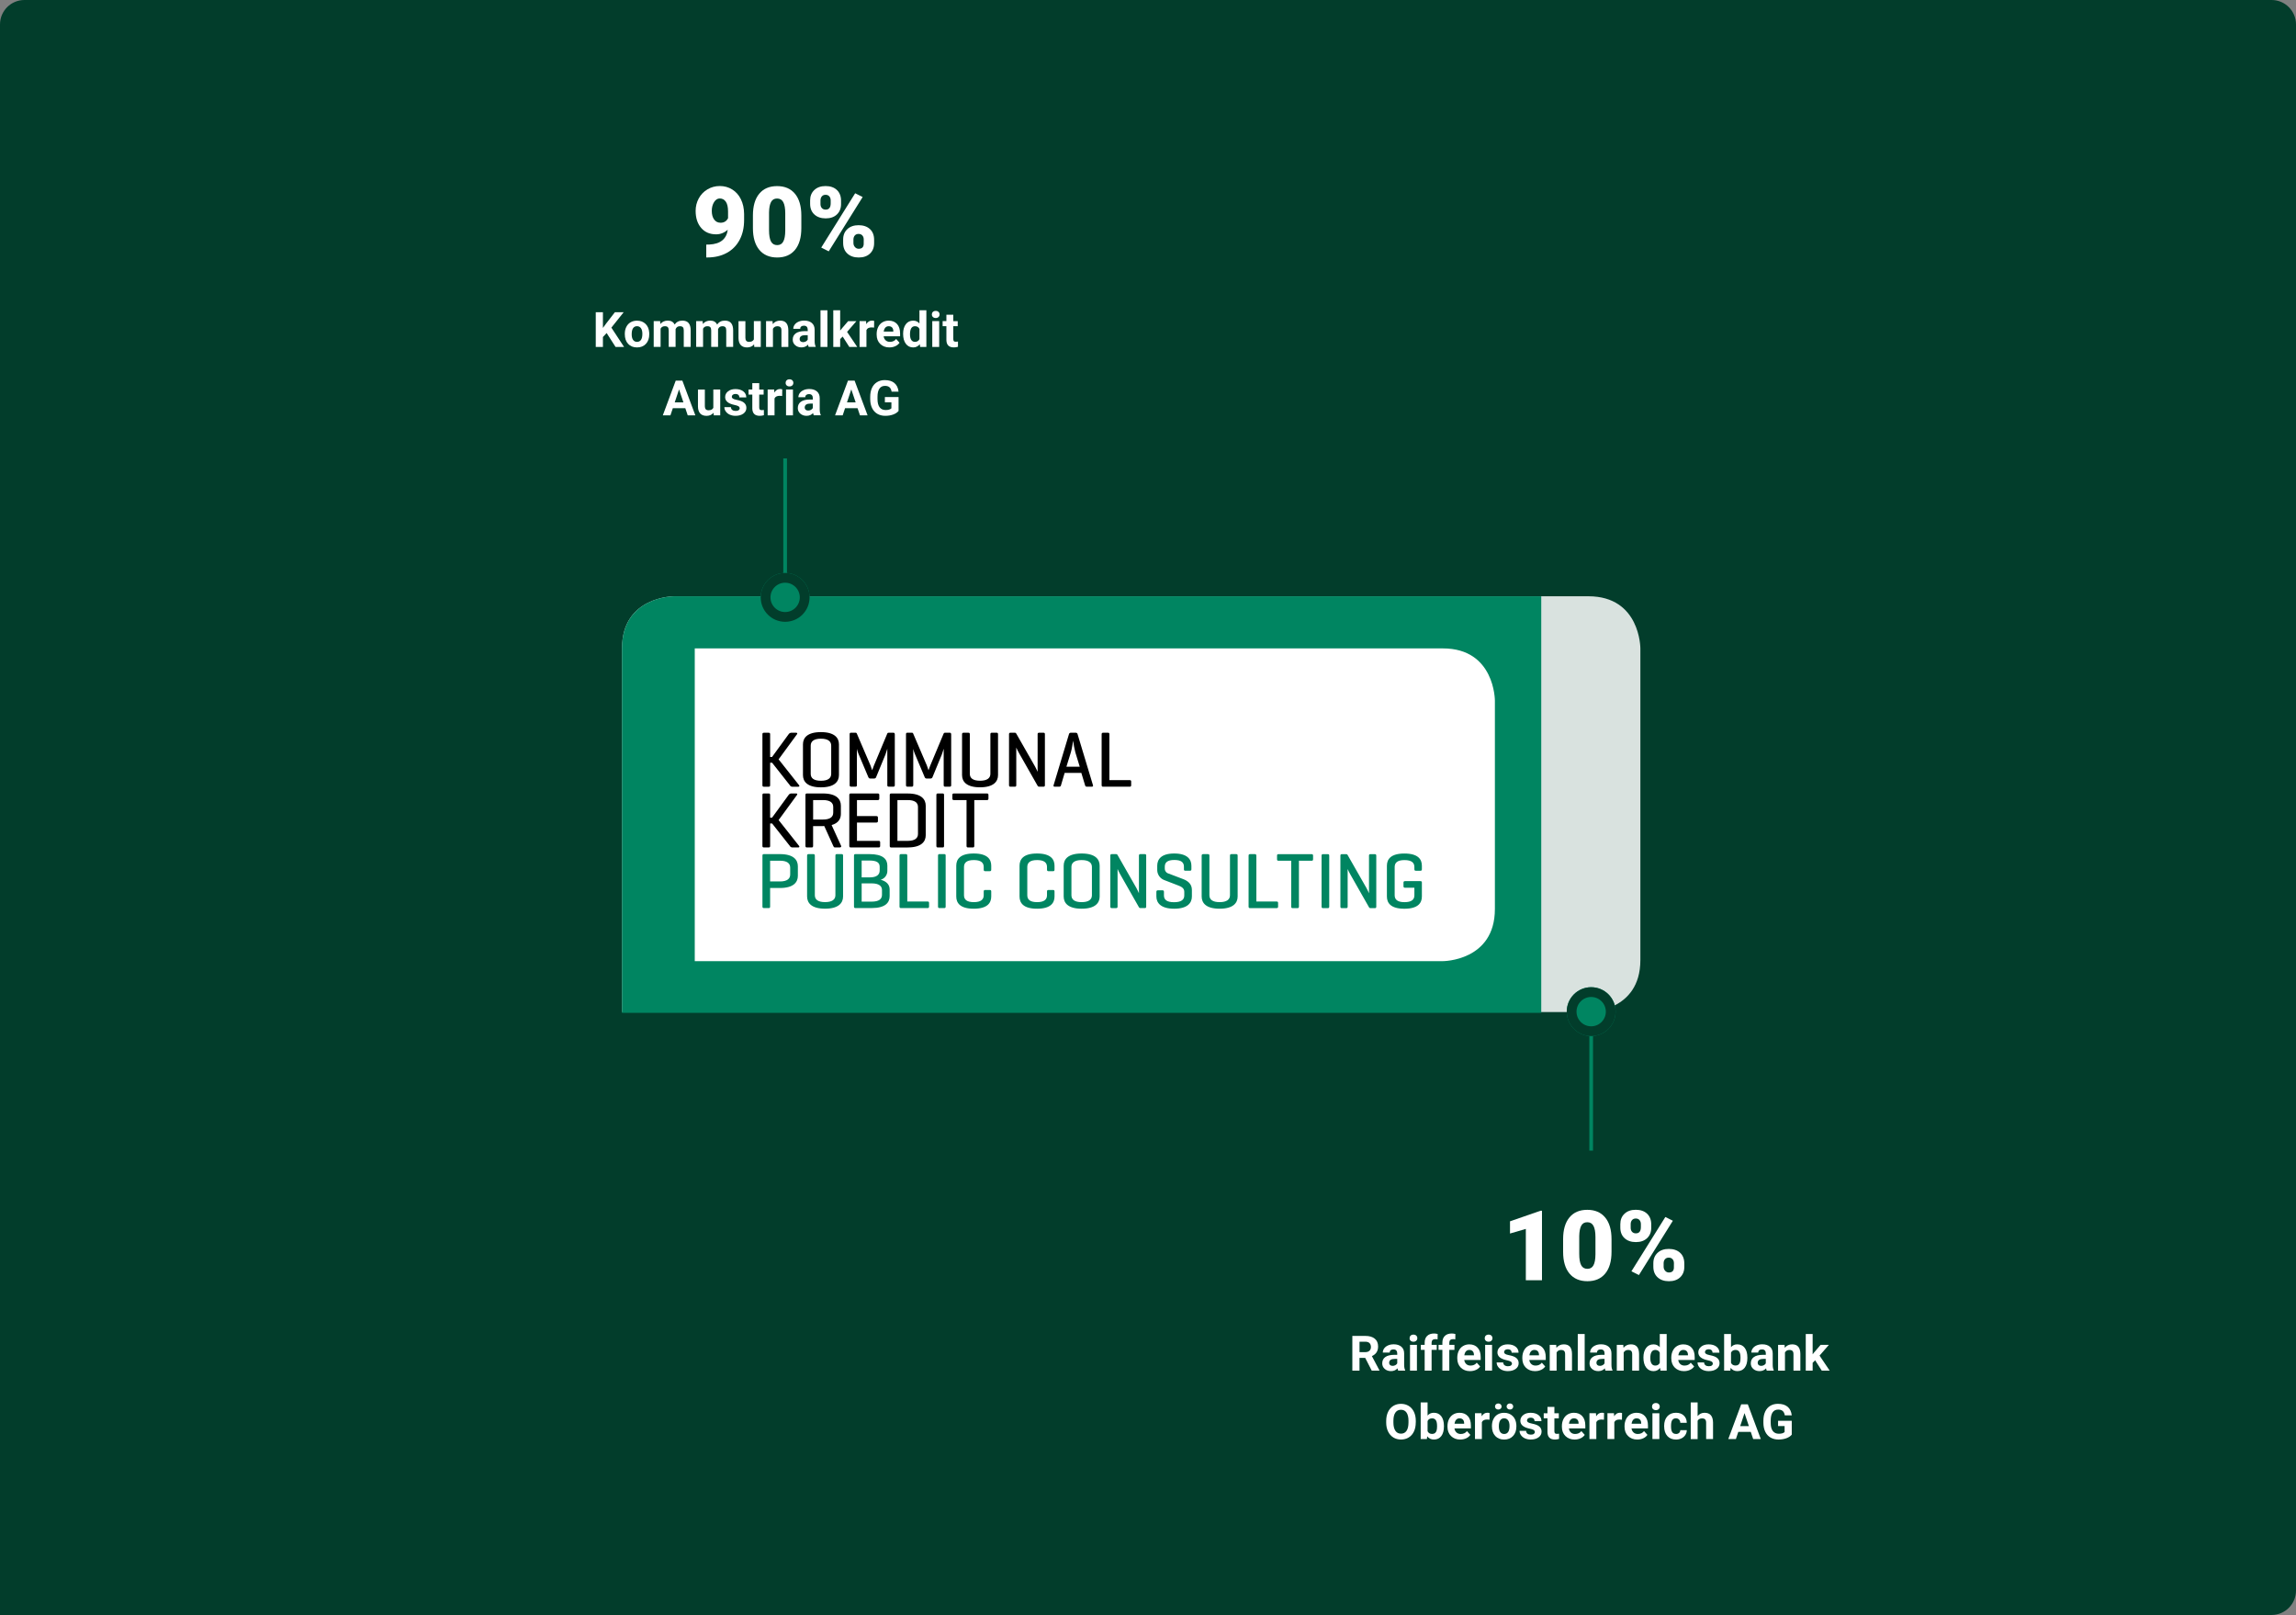 <?xml version="1.0" encoding="UTF-8"?>
<svg xmlns="http://www.w3.org/2000/svg" xmlns:xlink="http://www.w3.org/1999/xlink" id="Layout" viewBox="0 0 940 661">
  <rect x="0" y="0" width="940" height="661" fill="#808080" stroke="none"/>
  <defs>
    <style>.cls-1,.cls-2,.cls-3{fill:none;}.cls-4{clip-path:url(#clippath);}.cls-5{fill:#023d2b;}.cls-6{fill:#008561;}.cls-7,.cls-8{fill:#fff;}.cls-2{stroke:#023d2b;stroke-width:4px;}.cls-8{opacity:.85;}.cls-8,.cls-9{isolation:isolate;}.cls-3{stroke:#008561;stroke-width:1.5px;}</style>
    <clipPath id="clippath">
      <rect class="cls-1" x="253" y="244.05" width="378" height="170.5"></rect>
    </clipPath>
  </defs>
  <path id="Rechteck_3133" class="cls-5" d="m10,0h920c5.52,0,10,4.48,10,10v641c0,5.52-4.48,10-10,10H0V10C0,4.48,4.48,0,10,0Z"></path>
  <g id="logo_publicconsulting">
    <path id="Pfad_4" class="cls-8" d="m275.93,244.05s-21.27,0-21.27,21.27v148.9h395.65s21.27,0,21.27-21.27v-127.63s0-21.27-21.27-21.27h-374.38Z"></path>
    <path id="Pfad_5" class="cls-7" d="m284.44,265.33v127.63h306.31s21.27,0,21.27-21.27v-85.09s0-21.27-21.27-21.27h-306.31Z"></path>
    <path id="Pfad_6" class="cls-7" d="m575.21,360.31c-.42,0-.61.16-.61.58v1.49c0,.45.2.62.61.62h3.85v3.11c0,1.75-1.17,2.79-4.05,2.79s-4.02-1.07-4.02-2.82v-11.53c0-1.75,1.1-2.82,4.02-2.82s4.05,1.07,4.05,2.82v.91c0,.42.16.62.61.62h1.88c.42,0,.58-.19.58-.62v-1.43c0-2.65-1.59-4.99-7.16-4.99s-7.16,2.33-7.16,4.99v12.57c0,2.65,1.59,4.99,7.16,4.99s7.16-2.33,7.16-4.99v-5.7c0-.42-.19-.58-.61-.58h-6.32,0Zm-11.76-10.4c0-.42-.13-.62-.58-.62h-1.78c-.29-.05-.57.15-.61.44,0,.06,0,.11,0,.17v15.35s-.55-1.29-1-2.07l-7.8-13.63c-.11-.18-.31-.28-.52-.26h-1.81c-.42,0-.58.2-.58.62v20.79c0,.42.16.62.58.62h1.81c.42,0,.58-.2.58-.62v-15.35c.34.8.73,1.58,1.17,2.33l7.61,13.34c.12.21.35.32.58.29h1.78c.45,0,.58-.2.58-.62v-20.79h-.01Zm-19.25.03c0-.45-.13-.65-.58-.65h-1.98c-.42,0-.58.2-.58.65v20.73c0,.45.16.65.58.65h1.98c.45,0,.58-.2.58-.65v-20.73Zm-20.76-.65c-.45,0-.61.16-.61.62v1.46c0,.45.16.62.61.62h5.18v18.69c0,.45.16.65.58.65h2.01c.42,0,.58-.2.58-.65v-18.68h5.18c.42,0,.61-.16.61-.62v-1.46c0-.45-.19-.62-.61-.62h-13.54Zm-9.09.64c0-.45-.16-.65-.58-.65h-1.98c-.45,0-.61.2-.61.65v20.73c0,.42.16.65.52.65h10.95c.42,0,.61-.16.61-.62v-1.49c0-.45-.19-.58-.61-.58h-8.29v-18.68h0Zm-19.21,0c0-.45-.16-.65-.58-.65h-1.98c-.42,0-.61.2-.61.65v16.65c0,2.65,1.81,4.99,7.35,4.99s7.38-2.33,7.38-4.99v-16.64c0-.45-.13-.65-.58-.65h-1.98c-.42,0-.58.2-.58.65v16.13c0,1.75-1.33,2.82-4.24,2.82s-4.18-1.07-4.18-2.82v-16.13Zm-10.44,5.51c0,.42.13.62.58.62h1.91c.42,0,.58-.19.58-.62v-1.43c0-2.65-1.75-4.99-7.03-4.99s-6.96,2.33-6.96,4.99v1.85c.05,1.8,1.19,3.39,2.88,4.01l5.47,2.1c1.26.49,2.72,1.04,2.72,2.65v1.52c0,1.75-1.26,2.75-4.18,2.75s-4.14-1-4.14-2.75v-1.46c0-.45-.16-.65-.58-.65h-1.91c-.42,0-.61.2-.61.65v1.88c0,2.65,1.88,4.99,7.29,4.99s7.25-2.33,7.25-4.99v-2.69c0-2.4-1.62-3.66-3.56-4.4l-5.89-2.23c-1-.23-1.7-1.14-1.65-2.17v-.65c0-1.75,1.07-2.75,3.92-2.75s3.92,1,3.92,2.75v1.01Zm-15.43-5.54c0-.42-.13-.62-.58-.62h-1.78c-.29-.05-.57.15-.62.44,0,.06,0,.11,0,.17v15.35s-.55-1.29-1-2.07l-7.81-13.63c-.11-.18-.31-.28-.52-.26h-1.81c-.42,0-.58.2-.58.62v20.79c0,.42.16.62.58.62h1.81c.42,0,.58-.2.58-.62v-15.35c.34.8.73,1.58,1.17,2.33l7.61,13.34c.12.21.35.32.58.29h1.78c.45,0,.58-.2.58-.62v-20.79h0Zm-22.23,16.15c0,1.75-1.3,2.82-4.21,2.82s-4.18-1.07-4.18-2.82v-11.52c0-1.75,1.29-2.82,4.18-2.82s4.21,1.07,4.21,2.82v11.52Zm-11.56.52c0,2.65,1.81,4.99,7.35,4.99s7.38-2.33,7.38-4.99v-12.56c0-2.65-1.81-4.99-7.38-4.99s-7.35,2.33-7.35,4.99v12.56Zm-3.75-2.04c0-.42-.16-.62-.58-.62h-1.88c-.45,0-.62.19-.62.62v1.52c0,1.75-1.13,2.82-4.05,2.82s-4.02-1.07-4.02-2.82v-11.52c0-1.75,1.1-2.82,4.02-2.82s4.05,1.07,4.05,2.82v1.07c0,.45.16.65.62.65h1.88c.42,0,.58-.2.58-.65v-1.59c0-2.65-1.59-4.99-7.16-4.99s-7.16,2.33-7.16,4.99v12.57c0,2.65,1.59,4.99,7.16,4.99s7.16-2.33,7.16-4.99v-2.04Zm-25.91,0c0-.42-.16-.62-.58-.62h-1.88c-.45,0-.62.19-.62.62v1.52c0,1.75-1.13,2.82-4.05,2.82s-4.02-1.07-4.02-2.82v-11.52c0-1.75,1.1-2.82,4.02-2.82s4.05,1.07,4.05,2.82v1.07c0,.45.16.65.62.65h1.88c.42,0,.58-.2.58-.65v-1.59c0-2.65-1.59-4.99-7.16-4.99s-7.16,2.33-7.16,4.99v12.57c0,2.65,1.59,4.99,7.16,4.99s7.16-2.33,7.16-4.99v-2.04Zm-18.65-14.6c0-.45-.13-.65-.58-.65h-1.98c-.42,0-.58.2-.58.65v20.73c0,.45.16.65.58.65h1.97c.45,0,.58-.2.58-.65v-20.73Zm-15.72,0c0-.45-.16-.65-.58-.65h-1.98c-.45,0-.62.2-.62.65v20.73c0,.42.16.65.52.65h10.95c.42,0,.62-.16.62-.62v-1.49c0-.45-.19-.58-.62-.58h-8.29v-18.69Zm-15.51,1.98c2.91,0,4.21.78,4.21,2.56v1.49c0,1.78-1.3,2.82-3.98,2.82h-3.4v-6.87h3.17Zm.94,9.33c2.91,0,4.21,1.07,4.21,2.69v1.98c0,1.78-1.3,2.79-4.21,2.79h-4.11v-7.45h4.11Zm0,10.07c5.57,0,7.35-2.2,7.35-4.86v-2.75c0-1.88-1.2-3.27-3.66-3.95,1.66-.46,2.78-2,2.72-3.72v-2.04c0-2.62-1.78-4.7-7.35-4.7h-5.73c-.42,0-.58.2-.58.65v20.73c0,.45.16.65.58.65h6.67Zm-23.29-21.37c0-.45-.16-.65-.58-.65h-1.97c-.42,0-.61.2-.61.65v16.65c0,2.65,1.81,4.99,7.35,4.99s7.38-2.33,7.38-4.99v-16.65c0-.45-.13-.65-.58-.65h-1.98c-.42,0-.58.2-.58.65v16.13c0,1.75-1.33,2.82-4.24,2.82s-4.18-1.07-4.18-2.82v-16.13Zm-14.29,2.04c2.92,0,4.21,1.07,4.21,2.82v2.82c0,1.75-1.3,2.82-4.21,2.82h-4.01v-8.45h4.02,0Zm0,11.14c5.57,0,7.35-2.33,7.35-4.99v-3.85c0-2.65-1.78-4.99-7.35-4.99h-6.57c-.42,0-.58.2-.58.65v20.73c0,.45.16.65.58.65h1.98c.45,0,.58-.2.58-.65v-7.55h4.01Z"></path>
    <path id="Pfad_7" class="cls-7" d="m390.53,324.52c-.45,0-.62.16-.62.62v1.46c0,.45.16.62.62.62h5.18v18.69c0,.45.16.65.58.65h2.01c.42,0,.58-.19.58-.65v-18.69h5.18c.42,0,.62-.16.62-.62v-1.46c0-.45-.2-.62-.62-.62h-13.54Zm-4.03.65c0-.45-.13-.65-.58-.65h-1.98c-.42,0-.58.19-.58.65v20.73c0,.45.16.65.58.65h1.98c.45,0,.58-.19.58-.65v-20.73Zm-14.88,2.04c2.91,0,4.21,1.07,4.21,2.82v11.01c0,1.75-1.3,2.82-4.21,2.82h-4.21v-16.65h4.21Zm0,19.33c5.54,0,7.38-2.33,7.38-4.99v-12.05c0-2.65-1.85-4.99-7.38-4.99h-6.77c-.42,0-.58.19-.58.65v20.73c0,.42.13.65.52.65h6.83Zm-11.9,0c.42,0,.62-.16.62-.62v-1.49c0-.45-.19-.58-.62-.58h-8.87v-7.48h7.93c.45,0,.65-.19.65-.62v-1.39c0-.45-.19-.62-.65-.62h-7.93v-6.54h8.52c.42,0,.62-.16.62-.62v-1.46c0-.45-.19-.62-.62-.62h-11.08c-.42,0-.58.19-.58.65v20.73c0,.45.16.65.58.65h11.44Zm-22.8-19.34c2.92,0,4.21,1.07,4.21,2.82v2.3c0,1.78-1.3,2.82-4.21,2.82h-4.02v-7.93h4.02Zm0,10.62h.55l3.66,8.06c.19.39.26.65.71.65h1.94c.45,0,.75-.26.58-.65l-3.89-8.49c2.79-.78,3.79-2.56,3.79-4.53v-3.37c0-2.65-1.78-4.99-7.35-4.99h-6.57c-.42,0-.58.19-.58.65v20.73c0,.45.16.65.58.65h1.97c.45,0,.58-.19.58-.65v-8.06h4.01Zm-18.14-2.46l7.51-10.23c.23-.32.13-.62-.29-.62h-2.14c-.41.04-.78.27-1,.62l-6.78,9.26h-.78v-9.26c0-.42-.16-.62-.61-.62h-1.97c-.42,0-.58.19-.58.62v20.79c0,.42.16.62.58.62h1.97c.45,0,.61-.19.61-.62v-9.16h.81l7.25,9.16c.18.36.54.59.94.62h2.56c.42,0,.52-.32.29-.62l-8.38-10.56Z"></path>
    <path id="Pfad_8" class="cls-7" d="m454.2,300.39c0-.45-.16-.65-.58-.65h-1.98c-.45,0-.62.19-.62.65v20.73c0,.42.16.65.52.65h10.95c.42,0,.62-.16.62-.61v-1.49c0-.45-.19-.58-.62-.58h-8.3v-18.69h0Zm-12.16,13.21h-5.44l1.85-5.96c.42-1.39.84-4.37.91-4.66.19,1.59.48,3.17.88,4.73l1.81,5.89Zm-3.63-13.86c-.38-.03-.72.24-.78.61l-6.28,20.79c-.13.39.03.61.45.61h1.88c.36.02.68-.25.71-.61l1.49-5.02h6.83l1.52,5.02c.03.36.35.63.71.61h2.04c.45,0,.62-.23.49-.61l-6.29-20.79c-.06-.37-.4-.64-.78-.61h-2.01Zm-10.62.61c0-.42-.13-.61-.58-.61h-1.78c-.29-.05-.57.15-.62.44,0,.06,0,.11,0,.17v15.35s-.55-1.3-1-2.07l-7.8-13.63c-.11-.18-.31-.28-.52-.26h-1.81c-.42,0-.58.19-.58.61v20.79c0,.42.16.61.58.61h1.81c.42,0,.58-.19.58-.61v-15.35c.34.8.73,1.58,1.17,2.33l7.61,13.34c.12.21.35.32.58.29h1.78c.45,0,.58-.19.58-.61v-20.79Zm-30.74.03c0-.45-.16-.65-.58-.65h-1.98c-.42,0-.62.19-.62.65v16.65c0,2.65,1.81,4.99,7.35,4.99s7.38-2.33,7.38-4.99v-16.65c0-.45-.13-.65-.58-.65h-1.97c-.42,0-.58.19-.58.65v16.13c0,1.75-1.33,2.82-4.24,2.82s-4.18-1.07-4.18-2.82v-16.13Zm-7.65-.03c0-.42-.16-.61-.58-.61h-1.91c-.29,0-.45.07-.55.29l-5.51,13.12c-.23.55-.68,1.78-.71,1.91-.03-.13-.45-1.39-.68-1.94l-5.6-13.02c-.08-.23-.31-.38-.55-.36h-1.81c-.42,0-.58.19-.58.61v20.79c0,.42.16.61.58.61h1.81c.42,0,.58-.19.58-.61v-14.8c.16.66.36,1.31.62,1.94l4.02,9.49c.16.39.36.65.78.65h1.69c.39,0,.72-.27.81-.65l3.76-9.1c.29-.74.71-2.23.78-2.4v14.86c0,.42.16.61.58.61h1.91c.42,0,.58-.19.58-.61v-20.78Zm-23.08,0c0-.42-.16-.61-.58-.61h-1.91c-.29,0-.45.07-.55.29l-5.5,13.11c-.23.55-.68,1.78-.71,1.91-.03-.13-.45-1.39-.68-1.94l-5.6-13.02c-.08-.23-.31-.38-.55-.36h-1.81c-.42,0-.58.19-.58.61v20.79c0,.42.16.61.58.61h1.81c.42,0,.58-.19.58-.61v-14.8c.16.66.36,1.31.62,1.94l4.02,9.49c.16.39.36.65.78.65h1.68c.39,0,.72-.27.81-.65l3.76-9.1c.29-.74.71-2.23.78-2.4v14.86c0,.42.16.61.58.61h1.91c.42,0,.58-.19.58-.61v-20.78h0Zm-26.02,16.16c0,1.75-1.3,2.82-4.21,2.82s-4.18-1.07-4.18-2.82v-11.53c0-1.75,1.3-2.82,4.18-2.82s4.21,1.07,4.21,2.82v11.53Zm-11.56.52c0,2.65,1.81,4.99,7.35,4.99s7.38-2.33,7.38-4.99v-12.57c0-2.66-1.81-4.99-7.38-4.99s-7.35,2.33-7.35,4.99v12.57Zm-9.97-6.44l7.52-10.23c.23-.32.13-.61-.29-.61h-2.14c-.41.04-.78.27-1,.61l-6.78,9.26h-.78v-9.26c0-.42-.16-.61-.61-.61h-1.97c-.42,0-.58.19-.58.61v20.79c0,.42.16.61.58.61h1.97c.45,0,.61-.19.61-.61v-9.17h.81l7.25,9.17c.18.36.54.59.94.61h2.56c.42,0,.52-.32.29-.61l-8.39-10.56Z"></path>
  </g>
  <g id="Kommunalkredit_Public_Consulting" class="cls-9">
    <g class="cls-9">
      <path class="cls-7" d="m248.36,136.3l-1.52,1.64v4.06h-2.93v-14.22h2.93v6.45l1.29-1.77,3.62-4.68h3.6l-5.05,6.32,5.2,7.9h-3.49l-3.65-5.7Z"></path>
      <path class="cls-7" d="m255.8,136.62c0-1.05.2-1.98.61-2.8s.98-1.46,1.74-1.9,1.64-.67,2.64-.67c1.43,0,2.59.44,3.49,1.31s1.41,2.06,1.51,3.55l.02.72c0,1.62-.45,2.92-1.36,3.9s-2.12,1.47-3.64,1.47-2.74-.49-3.65-1.46-1.36-2.3-1.36-3.98v-.13Zm2.82.2c0,1,.19,1.77.57,2.3s.92.8,1.62.8,1.22-.26,1.6-.79c.38-.53.58-1.36.58-2.52,0-.98-.19-1.75-.58-2.29s-.92-.81-1.62-.81-1.22.27-1.6.81-.57,1.37-.57,2.5Z"></path>
      <path class="cls-7" d="m270.27,131.43l.09,1.18c.75-.92,1.76-1.38,3.04-1.38,1.36,0,2.29.54,2.8,1.61.74-1.07,1.8-1.61,3.17-1.61,1.15,0,2,.33,2.56,1s.84,1.67.84,3.01v6.75h-2.83v-6.74c0-.6-.12-1.04-.35-1.31s-.65-.42-1.24-.42c-.85,0-1.43.4-1.76,1.21v7.26s-2.81,0-2.81,0v-6.73c0-.61-.12-1.05-.36-1.33s-.65-.41-1.23-.41c-.8,0-1.38.33-1.74,1v7.47h-2.82v-10.57h2.65Z"></path>
      <path class="cls-7" d="m287.66,131.43l.09,1.18c.75-.92,1.76-1.38,3.04-1.38,1.36,0,2.29.54,2.8,1.61.74-1.07,1.8-1.61,3.17-1.61,1.15,0,2,.33,2.56,1s.84,1.67.84,3.01v6.75h-2.83v-6.74c0-.6-.12-1.04-.35-1.31s-.65-.42-1.24-.42c-.85,0-1.43.4-1.76,1.21v7.26s-2.81,0-2.81,0v-6.73c0-.61-.12-1.05-.36-1.33s-.65-.41-1.23-.41c-.8,0-1.38.33-1.74,1v7.47h-2.82v-10.57h2.65Z"></path>
      <path class="cls-7" d="m308.74,140.93c-.7.85-1.66,1.27-2.89,1.27-1.13,0-2-.33-2.59-.98s-.9-1.6-.91-2.86v-6.92h2.82v6.83c0,1.1.5,1.65,1.5,1.65s1.61-.33,1.97-1v-7.49h2.83v10.57h-2.66l-.08-1.07Z"></path>
      <path class="cls-7" d="m316.28,131.43l.09,1.22c.75-.94,1.77-1.42,3.04-1.42,1.12,0,1.95.33,2.5.99s.83,1.64.84,2.95v6.83h-2.82v-6.76c0-.6-.13-1.03-.39-1.3-.26-.27-.69-.41-1.3-.41-.79,0-1.39.34-1.79,1.02v7.45h-2.82v-10.57h2.66Z"></path>
      <path class="cls-7" d="m331.09,142c-.13-.25-.22-.57-.28-.95-.68.76-1.57,1.14-2.67,1.14-1.04,0-1.89-.3-2.57-.9-.68-.6-1.02-1.35-1.02-2.27,0-1.12.41-1.98,1.24-2.58s2.03-.9,3.6-.91h1.3v-.61c0-.49-.13-.88-.38-1.17-.25-.29-.65-.44-1.19-.44-.48,0-.85.11-1.12.34-.27.23-.4.54-.4.94h-2.82c0-.61.19-1.18.57-1.7.38-.52.91-.93,1.6-1.23.69-.3,1.46-.44,2.32-.44,1.3,0,2.33.33,3.1.98.77.65,1.15,1.57,1.15,2.76v4.58c0,1,.15,1.76.42,2.28v.17h-2.85Zm-2.33-1.96c.42,0,.8-.09,1.15-.28s.61-.43.78-.75v-1.82h-1.05c-1.41,0-2.17.49-2.26,1.46v.17c0,.35.11.64.36.87.25.23.59.34,1.02.34Z"></path>
      <path class="cls-7" d="m338.75,142h-2.83v-15h2.83v15Z"></path>
      <path class="cls-7" d="m344.99,137.76l-1.02,1.02v3.22h-2.82v-15h2.82v8.31l.55-.7,2.71-3.17h3.39l-3.82,4.4,4.15,6.16h-3.24l-2.71-4.24Z"></path>
      <path class="cls-7" d="m357.85,134.08c-.38-.05-.72-.08-1.02-.08-1.07,0-1.77.36-2.1,1.08v6.91h-2.82v-10.57h2.67l.08,1.26c.57-.97,1.35-1.46,2.35-1.46.31,0,.61.04.88.13l-.04,2.71Z"></path>
      <path class="cls-7" d="m364.15,142.2c-1.55,0-2.81-.48-3.78-1.43s-1.46-2.22-1.46-3.8v-.27c0-1.06.21-2.01.62-2.85s.99-1.48,1.74-1.93,1.61-.68,2.57-.68c1.45,0,2.58.46,3.41,1.37s1.25,2.2,1.25,3.88v1.15h-6.73c.09.69.37,1.24.83,1.66s1.04.62,1.74.62c1.09,0,1.94-.39,2.55-1.18l1.39,1.55c-.42.6-1,1.07-1.72,1.4s-1.52.5-2.4.5Zm-.32-8.68c-.56,0-1.01.19-1.36.57-.35.38-.57.92-.67,1.63h3.93v-.23c-.01-.63-.18-1.11-.51-1.46-.33-.34-.79-.51-1.39-.51Z"></path>
      <path class="cls-7" d="m369.74,136.64c0-1.65.37-2.96,1.11-3.94s1.75-1.46,3.03-1.46c1.03,0,1.88.38,2.55,1.15v-5.39h2.83v15h-2.55l-.14-1.12c-.7.88-1.61,1.32-2.71,1.32-1.24,0-2.24-.49-2.99-1.47s-1.13-2.34-1.13-4.09Zm2.82.21c0,.99.17,1.75.52,2.28s.85.79,1.5.79c.87,0,1.49-.37,1.85-1.11v-4.18c-.35-.74-.96-1.11-1.83-1.11-1.36,0-2.04,1.11-2.04,3.32Z"></path>
      <path class="cls-7" d="m381.51,128.7c0-.42.14-.77.42-1.04s.67-.41,1.16-.41.87.14,1.15.41.43.62.43,1.04-.15.78-.43,1.05-.67.41-1.15.41-.86-.14-1.15-.41-.43-.62-.43-1.05Zm3,13.3h-2.83v-10.57h2.83v10.57Z"></path>
      <path class="cls-7" d="m390.29,128.84v2.6h1.81v2.07h-1.81v5.27c0,.39.08.67.22.84s.44.25.86.25c.31,0,.59-.02.83-.07v2.14c-.55.17-1.12.25-1.71.25-1.98,0-2.99-1-3.03-3v-5.69h-1.54v-2.07h1.54v-2.6h2.82Z"></path>
    </g>
    <g class="cls-9">
      <path class="cls-7" d="m280.6,167.07h-5.14l-.98,2.93h-3.12l5.29-14.22h2.71l5.32,14.22h-3.12l-.99-2.93Zm-4.35-2.37h3.55l-1.79-5.32-1.77,5.32Z"></path>
      <path class="cls-7" d="m292.14,168.93c-.7.85-1.66,1.27-2.89,1.27-1.13,0-2-.33-2.59-.98s-.9-1.6-.91-2.86v-6.92h2.82v6.83c0,1.1.5,1.65,1.5,1.65s1.62-.33,1.97-1v-7.49h2.83v10.57h-2.66l-.08-1.07Z"></path>
      <path class="cls-7" d="m302.81,167.08c0-.34-.17-.62-.51-.82s-.89-.38-1.65-.53c-2.51-.53-3.77-1.59-3.77-3.2,0-.94.39-1.72,1.17-2.35.78-.63,1.8-.94,3.05-.94,1.34,0,2.41.32,3.22.95.8.63,1.21,1.45,1.21,2.46h-2.82c0-.4-.13-.74-.39-1-.26-.26-.67-.4-1.22-.4-.47,0-.84.11-1.1.32-.26.21-.39.49-.39.82,0,.31.15.56.44.76.3.19.8.36,1.5.5s1.3.3,1.78.47c1.49.55,2.24,1.49,2.24,2.84,0,.96-.41,1.74-1.24,2.34-.83.6-1.89.89-3.2.89-.88,0-1.67-.16-2.36-.47-.69-.32-1.23-.75-1.62-1.3s-.59-1.14-.59-1.78h2.68c.03.5.21.89.56,1.15.35.27.81.4,1.39.4.54,0,.95-.1,1.23-.31.28-.21.42-.47.42-.81Z"></path>
      <path class="cls-7" d="m310.83,156.84v2.6h1.81v2.07h-1.81v5.27c0,.39.08.67.22.84.15.17.44.25.86.25.31,0,.59-.02.83-.07v2.14c-.55.17-1.12.25-1.71.25-1.98,0-2.99-1-3.03-3v-5.69h-1.54v-2.07h1.54v-2.6h2.82Z"></path>
      <path class="cls-7" d="m320.22,162.08c-.38-.05-.72-.08-1.02-.08-1.07,0-1.77.36-2.1,1.08v6.91h-2.82v-10.57h2.67l.08,1.26c.57-.97,1.35-1.46,2.35-1.46.31,0,.61.04.88.13l-.04,2.71Z"></path>
      <path class="cls-7" d="m321.64,156.7c0-.42.14-.77.42-1.04s.67-.41,1.16-.41.87.14,1.15.41c.29.27.43.62.43,1.04s-.15.78-.43,1.05c-.29.27-.67.41-1.15.41s-.86-.14-1.15-.41c-.29-.27-.43-.62-.43-1.05Zm3,13.3h-2.83v-10.57h2.83v10.57Z"></path>
      <path class="cls-7" d="m333.17,170c-.13-.25-.22-.57-.28-.95-.68.76-1.57,1.14-2.67,1.14-1.04,0-1.89-.3-2.57-.9-.68-.6-1.02-1.35-1.02-2.27,0-1.12.42-1.98,1.25-2.58s2.03-.9,3.6-.91h1.3v-.61c0-.49-.13-.88-.38-1.17-.25-.29-.65-.44-1.19-.44-.48,0-.85.11-1.12.34-.27.23-.41.54-.41.94h-2.82c0-.61.19-1.18.57-1.7.38-.52.91-.93,1.6-1.23.69-.3,1.46-.44,2.32-.44,1.3,0,2.33.33,3.1.98.76.65,1.15,1.57,1.15,2.76v4.58c0,1,.15,1.76.42,2.28v.17h-2.85Zm-2.33-1.96c.42,0,.8-.09,1.15-.28s.61-.43.78-.75v-1.82h-1.05c-1.41,0-2.17.49-2.26,1.46v.17c0,.35.11.64.36.87.25.23.59.34,1.02.34Z"></path>
      <path class="cls-7" d="m351.12,167.07h-5.14l-.98,2.93h-3.12l5.29-14.22h2.71l5.32,14.22h-3.12l-.99-2.93Zm-4.35-2.37h3.55l-1.79-5.32-1.77,5.32Z"></path>
      <path class="cls-7" d="m367.88,168.2c-.53.63-1.27,1.12-2.24,1.47-.96.35-2.03.52-3.2.52-1.23,0-2.31-.27-3.24-.81s-1.64-1.32-2.15-2.34c-.5-1.02-.76-2.22-.78-3.6v-.97c0-1.42.24-2.65.72-3.69s1.17-1.83,2.07-2.38c.9-.55,1.96-.83,3.17-.83,1.69,0,3,.4,3.96,1.21.95.8,1.51,1.97,1.69,3.51h-2.85c-.13-.81-.42-1.41-.86-1.79-.45-.38-1.06-.57-1.84-.57-1,0-1.75.37-2.28,1.12-.52.75-.79,1.86-.79,3.34v.91c0,1.49.28,2.62.85,3.38s1.4,1.14,2.49,1.14,1.88-.23,2.35-.7v-2.45h-2.67v-2.16h5.6v5.67Z"></path>
    </g>
  </g>
  <g id="Raiffeisenlandesbank_Oberösterreich_AG" class="cls-9">
    <g class="cls-9">
      <path class="cls-7" d="m558.92,555.79h-2.33v5.21h-2.93v-14.22h5.28c1.68,0,2.97.37,3.89,1.12.91.75,1.37,1.81,1.37,3.17,0,.97-.21,1.78-.63,2.43s-1.06,1.16-1.91,1.55l3.08,5.81v.14h-3.14l-2.67-5.21Zm-2.33-2.37h2.36c.74,0,1.3-.19,1.71-.56.4-.37.61-.89.61-1.55s-.19-1.2-.57-1.58-.96-.58-1.75-.58h-2.35v4.27Z"></path>
      <path class="cls-7" d="m572.44,561c-.13-.25-.22-.57-.28-.95-.68.76-1.57,1.14-2.67,1.14-1.04,0-1.89-.3-2.57-.9-.68-.6-1.02-1.35-1.02-2.27,0-1.12.41-1.98,1.24-2.58s2.03-.9,3.6-.91h1.3v-.61c0-.49-.13-.88-.38-1.17-.25-.29-.65-.44-1.19-.44-.48,0-.85.11-1.12.34-.27.23-.4.54-.4.94h-2.82c0-.61.19-1.18.57-1.7.38-.52.91-.93,1.6-1.23.69-.3,1.46-.44,2.32-.44,1.3,0,2.33.33,3.1.98.77.65,1.15,1.57,1.15,2.76v4.58c0,1,.15,1.76.42,2.28v.17h-2.85Zm-2.33-1.96c.42,0,.8-.09,1.15-.28s.61-.43.78-.75v-1.82h-1.05c-1.41,0-2.17.49-2.26,1.46v.17c0,.35.11.64.36.87.25.23.59.34,1.02.34Z"></path>
      <path class="cls-7" d="m577.1,547.7c0-.42.14-.77.42-1.04s.67-.41,1.16-.41.87.14,1.15.41c.29.27.43.62.43,1.04s-.15.78-.44,1.05c-.29.27-.67.41-1.15.41s-.86-.14-1.15-.41c-.29-.27-.43-.62-.43-1.05Zm3,13.3h-2.83v-10.57h2.83v10.57Z"></path>
      <path class="cls-7" d="m583.27,561v-8.5h-1.57v-2.07h1.57v-.9c0-1.18.34-2.1,1.02-2.76.68-.65,1.63-.98,2.86-.98.39,0,.87.07,1.44.2l-.03,2.19c-.23-.06-.52-.09-.86-.09-1.06,0-1.59.5-1.59,1.49v.85h2.1v2.07h-2.1v8.5h-2.83Z"></path>
      <path class="cls-7" d="m590.52,561v-8.5h-1.57v-2.07h1.57v-.9c0-1.18.34-2.1,1.02-2.76s1.63-.98,2.86-.98c.39,0,.87.07,1.44.2l-.03,2.19c-.23-.06-.52-.09-.86-.09-1.06,0-1.59.5-1.59,1.49v.85h2.1v2.07h-2.1v8.5h-2.83Z"></path>
      <path class="cls-7" d="m601.86,561.2c-1.55,0-2.81-.48-3.78-1.43s-1.46-2.22-1.46-3.8v-.27c0-1.06.21-2.01.62-2.85s.99-1.48,1.74-1.93,1.61-.68,2.57-.68c1.45,0,2.58.46,3.41,1.37s1.25,2.2,1.25,3.88v1.15h-6.73c.09.69.37,1.24.83,1.66s1.04.62,1.74.62c1.09,0,1.94-.39,2.55-1.18l1.39,1.55c-.42.6-1,1.07-1.72,1.4s-1.52.5-2.4.5Zm-.32-8.68c-.56,0-1.01.19-1.36.57-.35.38-.57.92-.67,1.63h3.93v-.23c-.01-.63-.18-1.11-.51-1.46-.33-.34-.79-.51-1.39-.51Z"></path>
      <path class="cls-7" d="m607.86,547.7c0-.42.14-.77.42-1.04s.67-.41,1.16-.41.87.14,1.15.41.43.62.43,1.04-.15.78-.43,1.05-.67.41-1.15.41-.86-.14-1.15-.41-.43-.62-.43-1.05Zm3,13.3h-2.83v-10.57h2.83v10.57Z"></path>
      <path class="cls-7" d="m618.99,558.08c0-.34-.17-.62-.51-.82s-.89-.38-1.65-.53c-2.51-.53-3.77-1.59-3.77-3.2,0-.94.39-1.72,1.17-2.35s1.79-.94,3.05-.94c1.34,0,2.41.32,3.22.95s1.21,1.45,1.21,2.46h-2.82c0-.4-.13-.74-.39-1s-.67-.4-1.22-.4c-.48,0-.84.11-1.1.32s-.39.49-.39.82c0,.31.15.56.44.76s.8.36,1.5.5,1.3.3,1.78.47c1.49.55,2.24,1.49,2.24,2.84,0,.96-.41,1.74-1.24,2.34s-1.89.89-3.2.89c-.89,0-1.67-.16-2.36-.47s-1.23-.75-1.62-1.3-.59-1.14-.59-1.78h2.68c.03.5.21.89.56,1.15s.81.4,1.39.4c.54,0,.95-.1,1.23-.31s.42-.47.42-.81Z"></path>
      <path class="cls-7" d="m628.49,561.2c-1.55,0-2.81-.48-3.78-1.43s-1.46-2.22-1.46-3.8v-.27c0-1.06.21-2.01.62-2.85s.99-1.48,1.74-1.93,1.61-.68,2.57-.68c1.45,0,2.58.46,3.41,1.37s1.25,2.2,1.25,3.88v1.15h-6.73c.09.69.37,1.24.83,1.66s1.04.62,1.74.62c1.09,0,1.94-.39,2.55-1.18l1.39,1.55c-.42.6-1,1.07-1.72,1.4s-1.52.5-2.4.5Zm-.32-8.68c-.56,0-1.01.19-1.36.57-.35.38-.57.92-.67,1.63h3.93v-.23c-.01-.63-.18-1.11-.51-1.46-.33-.34-.79-.51-1.39-.51Z"></path>
      <path class="cls-7" d="m637.12,550.43l.09,1.22c.75-.94,1.77-1.42,3.04-1.42,1.12,0,1.95.33,2.5.99s.83,1.64.84,2.95v6.83h-2.82v-6.76c0-.6-.13-1.03-.39-1.3s-.69-.41-1.3-.41c-.79,0-1.39.34-1.79,1.02v7.45h-2.82v-10.57h2.66Z"></path>
      <path class="cls-7" d="m648.78,561h-2.83v-15h2.83v15Z"></path>
      <path class="cls-7" d="m657.31,561c-.13-.25-.22-.57-.28-.95-.68.76-1.57,1.14-2.67,1.14-1.04,0-1.89-.3-2.57-.9-.68-.6-1.02-1.35-1.02-2.27,0-1.12.42-1.98,1.25-2.58s2.03-.9,3.6-.91h1.3v-.61c0-.49-.12-.88-.38-1.17-.25-.29-.65-.44-1.19-.44-.47,0-.85.11-1.12.34-.27.23-.41.54-.41.94h-2.82c0-.61.19-1.18.57-1.7.38-.52.91-.93,1.6-1.23.69-.3,1.46-.44,2.32-.44,1.3,0,2.34.33,3.1.98.76.65,1.15,1.57,1.15,2.76v4.58c0,1,.15,1.76.42,2.28v.17h-2.85Zm-2.33-1.96c.42,0,.8-.09,1.15-.28s.61-.43.78-.75v-1.82h-1.05c-1.41,0-2.16.49-2.26,1.46v.17c0,.35.11.64.36.87.25.23.59.34,1.02.34Z"></path>
      <path class="cls-7" d="m664.58,550.43l.09,1.22c.76-.94,1.77-1.42,3.04-1.42,1.12,0,1.95.33,2.5.99s.83,1.64.84,2.95v6.83h-2.82v-6.76c0-.6-.13-1.03-.39-1.3-.26-.27-.69-.41-1.3-.41-.79,0-1.39.34-1.79,1.02v7.45h-2.82v-10.57h2.66Z"></path>
      <path class="cls-7" d="m672.83,555.64c0-1.65.37-2.96,1.11-3.94.74-.98,1.75-1.46,3.03-1.46,1.03,0,1.88.38,2.55,1.15v-5.39h2.83v15h-2.55l-.14-1.12c-.7.88-1.61,1.32-2.71,1.32-1.24,0-2.24-.49-2.99-1.47s-1.13-2.34-1.13-4.09Zm2.82.21c0,.99.17,1.75.52,2.28.35.53.85.79,1.5.79.87,0,1.49-.37,1.85-1.11v-4.18c-.35-.74-.96-1.11-1.83-1.11-1.36,0-2.04,1.11-2.04,3.32Z"></path>
      <path class="cls-7" d="m689.48,561.2c-1.55,0-2.81-.48-3.78-1.43-.97-.95-1.46-2.22-1.46-3.8v-.27c0-1.06.21-2.01.62-2.85s.99-1.48,1.74-1.93,1.61-.68,2.57-.68c1.45,0,2.58.46,3.41,1.37s1.24,2.2,1.24,3.88v1.15h-6.73c.09.69.37,1.24.83,1.66s1.04.62,1.74.62c1.09,0,1.94-.39,2.55-1.18l1.39,1.55c-.42.6-1,1.07-1.72,1.4s-1.52.5-2.4.5Zm-.32-8.68c-.56,0-1.01.19-1.36.57-.35.38-.57.92-.67,1.63h3.93v-.23c-.01-.63-.18-1.11-.51-1.46-.33-.34-.79-.51-1.39-.51Z"></path>
      <path class="cls-7" d="m701.23,558.08c0-.34-.17-.62-.51-.82s-.89-.38-1.65-.53c-2.51-.53-3.77-1.59-3.77-3.2,0-.94.39-1.72,1.17-2.35.78-.63,1.79-.94,3.05-.94,1.34,0,2.41.32,3.22.95.8.63,1.21,1.45,1.21,2.46h-2.82c0-.4-.13-.74-.39-1-.26-.26-.67-.4-1.22-.4-.47,0-.84.11-1.1.32-.26.21-.39.49-.39.82,0,.31.15.56.45.76.3.19.79.36,1.5.5s1.3.3,1.78.47c1.49.55,2.24,1.49,2.24,2.84,0,.96-.41,1.74-1.24,2.34-.83.6-1.89.89-3.2.89-.88,0-1.67-.16-2.36-.47-.69-.32-1.23-.75-1.62-1.3s-.59-1.14-.59-1.78h2.68c.03.5.21.89.56,1.15.35.27.81.4,1.39.4.54,0,.95-.1,1.23-.31.28-.21.41-.47.41-.81Z"></path>
      <path class="cls-7" d="m715.39,555.81c0,1.69-.36,3.01-1.08,3.96s-1.73,1.42-3.03,1.42c-1.15,0-2.06-.44-2.74-1.32l-.13,1.12h-2.54v-15h2.82v5.38c.65-.76,1.51-1.14,2.57-1.14,1.29,0,2.3.47,3.03,1.42s1.1,2.28,1.1,4v.16Zm-2.82-.21c0-1.07-.17-1.85-.51-2.34s-.84-.74-1.51-.74c-.9,0-1.52.37-1.86,1.1v4.17c.35.74.97,1.11,1.88,1.11s1.51-.45,1.8-1.35c.14-.43.21-1.08.21-1.96Z"></path>
      <path class="cls-7" d="m723.33,561c-.13-.25-.22-.57-.28-.95-.68.76-1.57,1.14-2.67,1.14-1.04,0-1.89-.3-2.57-.9s-1.02-1.35-1.02-2.27c0-1.12.42-1.98,1.25-2.58s2.03-.9,3.6-.91h1.3v-.61c0-.49-.12-.88-.38-1.17s-.65-.44-1.19-.44c-.47,0-.85.11-1.12.34s-.41.54-.41.94h-2.82c0-.61.19-1.18.57-1.7s.91-.93,1.6-1.23,1.46-.44,2.32-.44c1.3,0,2.34.33,3.1.98s1.15,1.57,1.15,2.76v4.58c0,1,.15,1.76.42,2.28v.17h-2.85Zm-2.33-1.96c.42,0,.8-.09,1.15-.28s.61-.43.78-.75v-1.82h-1.05c-1.41,0-2.16.49-2.26,1.46v.17c0,.35.11.64.36.87s.59.34,1.02.34Z"></path>
      <path class="cls-7" d="m730.61,550.43l.09,1.22c.76-.94,1.77-1.42,3.04-1.42,1.12,0,1.95.33,2.5.99s.83,1.64.84,2.95v6.83h-2.82v-6.76c0-.6-.13-1.03-.39-1.3s-.69-.41-1.3-.41c-.79,0-1.39.34-1.79,1.02v7.45h-2.82v-10.57h2.66Z"></path>
      <path class="cls-7" d="m743.13,556.76l-1.02,1.02v3.22h-2.82v-15h2.82v8.31l.55-.7,2.71-3.17h3.39l-3.82,4.4,4.15,6.16h-3.24l-2.71-4.24Z"></path>
    </g>
    <g class="cls-9">
      <path class="cls-7" d="m579.62,582.21c0,1.4-.25,2.63-.74,3.68s-1.2,1.87-2.12,2.44-1.98.86-3.17.86-2.23-.28-3.15-.85-1.64-1.38-2.15-2.43-.77-2.26-.77-3.63v-.7c0-1.4.25-2.63.76-3.7s1.22-1.88,2.14-2.45,1.97-.85,3.16-.85,2.24.29,3.16.85,1.63,1.39,2.14,2.45.76,2.29.76,3.69v.63Zm-2.97-.64c0-1.49-.27-2.62-.8-3.4s-1.29-1.16-2.29-1.16-1.74.38-2.28,1.15-.8,1.89-.81,3.36v.69c0,1.45.27,2.58.8,3.38s1.3,1.2,2.3,1.2,1.74-.39,2.27-1.16.79-1.9.8-3.37v-.69Z"></path>
      <path class="cls-7" d="m591.16,583.81c0,1.69-.36,3.01-1.08,3.96s-1.73,1.42-3.03,1.42c-1.15,0-2.06-.44-2.74-1.32l-.13,1.12h-2.54v-15h2.82v5.38c.65-.76,1.51-1.14,2.57-1.14,1.29,0,2.3.47,3.03,1.42s1.1,2.28,1.1,4v.16Zm-2.82-.21c0-1.07-.17-1.85-.51-2.34s-.84-.74-1.51-.74c-.9,0-1.52.37-1.86,1.1v4.17c.35.74.97,1.11,1.88,1.11s1.51-.45,1.8-1.35c.14-.43.21-1.08.21-1.96Z"></path>
      <path class="cls-7" d="m597.85,589.2c-1.55,0-2.81-.48-3.78-1.43s-1.46-2.22-1.46-3.8v-.27c0-1.06.21-2.01.62-2.85s.99-1.48,1.74-1.93,1.61-.68,2.57-.68c1.45,0,2.58.46,3.41,1.37s1.25,2.2,1.25,3.88v1.15h-6.73c.09.69.37,1.24.83,1.66s1.04.62,1.74.62c1.09,0,1.94-.39,2.55-1.18l1.39,1.55c-.42.6-1,1.07-1.72,1.4s-1.52.5-2.4.5Zm-.32-8.68c-.56,0-1.01.19-1.36.57-.35.38-.57.92-.67,1.63h3.93v-.23c-.01-.63-.18-1.11-.51-1.46-.33-.34-.79-.51-1.39-.51Z"></path>
      <path class="cls-7" d="m609.81,581.08c-.38-.05-.72-.08-1.02-.08-1.07,0-1.77.36-2.1,1.08v6.91h-2.82v-10.57h2.67l.08,1.26c.57-.97,1.35-1.46,2.35-1.46.31,0,.61.04.88.13l-.04,2.71Z"></path>
      <path class="cls-7" d="m610.81,583.62c0-1.05.2-1.98.61-2.8.4-.82.98-1.46,1.74-1.9.76-.45,1.64-.67,2.64-.67,1.43,0,2.59.44,3.49,1.31.9.87,1.41,2.06,1.51,3.55l.02.72c0,1.62-.45,2.92-1.36,3.9-.91.98-2.12,1.47-3.64,1.47s-2.74-.49-3.65-1.46-1.36-2.3-1.36-3.98v-.13Zm3.96-7.95c0,.35-.13.64-.38.88-.25.24-.58.36-.98.36s-.73-.12-.98-.36c-.25-.24-.37-.53-.37-.87s.12-.63.37-.88c.25-.25.57-.37.98-.37s.73.12.98.37c.25.25.38.54.38.88Zm-1.13,8.15c0,1,.19,1.77.57,2.3.38.53.92.8,1.62.8s1.22-.26,1.6-.79c.38-.53.58-1.36.58-2.52,0-.98-.19-1.75-.58-2.29-.38-.54-.92-.81-1.62-.81s-1.22.27-1.6.81c-.38.54-.57,1.37-.57,2.5Zm3.18-8.15c0-.35.13-.65.39-.89.26-.24.58-.36.96-.36s.7.12.96.36c.26.24.39.54.39.88s-.12.63-.37.88c-.25.25-.57.37-.98.37s-.73-.12-.98-.37c-.25-.25-.38-.54-.38-.88Z"></path>
      <path class="cls-7" d="m628.36,586.08c0-.34-.17-.62-.51-.82s-.89-.38-1.64-.53c-2.51-.53-3.77-1.59-3.77-3.2,0-.94.39-1.72,1.17-2.35.78-.63,1.8-.94,3.05-.94,1.34,0,2.41.32,3.22.95.8.63,1.21,1.45,1.21,2.46h-2.82c0-.4-.13-.74-.39-1-.26-.26-.67-.4-1.22-.4-.48,0-.84.11-1.1.32-.26.21-.39.49-.39.82,0,.31.15.56.44.76.3.19.8.36,1.5.5s1.29.3,1.78.47c1.49.55,2.24,1.49,2.24,2.84,0,.96-.41,1.74-1.24,2.34-.83.6-1.89.89-3.2.89-.89,0-1.67-.16-2.36-.47-.69-.32-1.22-.75-1.62-1.3s-.59-1.14-.59-1.78h2.68c.03.5.21.89.56,1.15.34.27.81.4,1.39.4.54,0,.95-.1,1.22-.31.28-.21.42-.47.42-.81Z"></path>
      <path class="cls-7" d="m636.38,575.84v2.6h1.81v2.07h-1.81v5.27c0,.39.07.67.22.84.15.17.44.25.86.25.31,0,.59-.02.83-.07v2.14c-.55.17-1.12.25-1.71.25-1.98,0-2.99-1-3.03-3v-5.69h-1.54v-2.07h1.54v-2.6h2.82Z"></path>
      <path class="cls-7" d="m644.7,589.2c-1.55,0-2.81-.48-3.79-1.43-.97-.95-1.46-2.22-1.46-3.8v-.27c0-1.06.21-2.01.62-2.85s.99-1.48,1.74-1.93,1.61-.68,2.57-.68c1.45,0,2.58.46,3.41,1.37s1.25,2.2,1.25,3.88v1.15h-6.73c.09.69.37,1.24.82,1.66s1.04.62,1.74.62c1.09,0,1.94-.39,2.55-1.18l1.39,1.55c-.42.6-1,1.07-1.72,1.4s-1.52.5-2.4.5Zm-.32-8.68c-.56,0-1.01.19-1.36.57-.35.38-.57.92-.67,1.63h3.93v-.23c-.01-.63-.18-1.11-.51-1.46-.33-.34-.79-.51-1.39-.51Z"></path>
      <path class="cls-7" d="m656.67,581.08c-.38-.05-.72-.08-1.02-.08-1.07,0-1.77.36-2.1,1.08v6.91h-2.82v-10.57h2.67l.08,1.26c.57-.97,1.35-1.46,2.35-1.46.31,0,.61.04.88.13l-.04,2.71Z"></path>
      <path class="cls-7" d="m664.04,581.08c-.38-.05-.72-.08-1.02-.08-1.07,0-1.77.36-2.1,1.08v6.91h-2.82v-10.57h2.67l.08,1.26c.57-.97,1.35-1.46,2.35-1.46.31,0,.61.04.88.13l-.04,2.71Z"></path>
      <path class="cls-7" d="m670.34,589.2c-1.55,0-2.81-.48-3.78-1.43s-1.46-2.22-1.46-3.8v-.27c0-1.06.21-2.01.62-2.85s.99-1.48,1.74-1.93,1.61-.68,2.57-.68c1.45,0,2.58.46,3.41,1.37s1.25,2.2,1.25,3.88v1.15h-6.73c.09.69.37,1.24.83,1.66s1.04.62,1.74.62c1.09,0,1.94-.39,2.55-1.18l1.39,1.55c-.42.6-1,1.07-1.72,1.4s-1.52.5-2.4.5Zm-.32-8.68c-.56,0-1.01.19-1.36.57-.35.38-.57.92-.67,1.63h3.93v-.23c-.01-.63-.18-1.11-.51-1.46-.33-.34-.79-.51-1.39-.51Z"></path>
      <path class="cls-7" d="m676.35,575.7c0-.42.14-.77.42-1.04s.67-.41,1.16-.41.87.14,1.15.41.43.62.43,1.04-.15.78-.43,1.05-.67.41-1.15.41-.86-.14-1.15-.41-.43-.62-.43-1.05Zm3,13.3h-2.83v-10.57h2.83v10.57Z"></path>
      <path class="cls-7" d="m686.15,586.92c.52,0,.94-.14,1.27-.43s.5-.67.51-1.14h2.65c0,.72-.2,1.37-.59,1.97s-.91,1.06-1.58,1.39-1.4.49-2.21.49c-1.51,0-2.7-.48-3.57-1.44s-1.31-2.29-1.31-3.98v-.19c0-1.63.43-2.93,1.3-3.9s2.05-1.46,3.56-1.46c1.32,0,2.38.38,3.18,1.13s1.2,1.75,1.22,3h-2.65c-.01-.55-.18-1-.51-1.34s-.75-.52-1.29-.52c-.66,0-1.15.24-1.49.72s-.5,1.26-.5,2.33v.29c0,1.09.17,1.87.5,2.35s.84.71,1.51.71Z"></path>
      <path class="cls-7" d="m695.02,579.59c.75-.9,1.69-1.35,2.82-1.35,2.29,0,3.45,1.33,3.49,3.99v6.77h-2.82v-6.69c0-.61-.13-1.05-.39-1.34s-.69-.43-1.3-.43c-.83,0-1.43.32-1.8.96v7.51h-2.82v-15h2.82v5.59Z"></path>
      <path class="cls-7" d="m716.81,586.07h-5.14l-.98,2.93h-3.12l5.29-14.22h2.71l5.32,14.22h-3.12l-.99-2.93Zm-4.35-2.37h3.55l-1.79-5.32-1.77,5.32Z"></path>
      <path class="cls-7" d="m733.56,587.2c-.53.63-1.27,1.12-2.24,1.47-.96.35-2.03.52-3.2.52-1.23,0-2.31-.27-3.24-.81s-1.64-1.32-2.15-2.34c-.5-1.02-.76-2.22-.78-3.6v-.97c0-1.42.24-2.65.72-3.69s1.17-1.83,2.07-2.38c.9-.55,1.96-.83,3.17-.83,1.69,0,3,.4,3.96,1.21.95.8,1.51,1.97,1.69,3.51h-2.85c-.13-.81-.42-1.41-.86-1.79-.45-.38-1.06-.57-1.84-.57-1,0-1.75.37-2.28,1.12-.52.75-.78,1.86-.79,3.34v.91c0,1.49.28,2.62.85,3.38s1.4,1.14,2.49,1.14,1.88-.23,2.35-.7v-2.45h-2.67v-2.16h5.6v5.67Z"></path>
    </g>
  </g>
  <g class="cls-9">
    <g class="cls-9">
      <path class="cls-7" d="m297.97,94c-1.42,1.28-3.01,1.91-4.77,1.91-2.58,0-4.62-.87-6.13-2.62-1.51-1.75-2.27-4.08-2.27-6.99,0-1.82.42-3.52,1.27-5.08.85-1.56,2.03-2.8,3.56-3.71,1.53-.91,3.22-1.37,5.07-1.37s3.57.47,5.09,1.42c1.52.94,2.7,2.28,3.54,4,.85,1.73,1.28,3.71,1.31,5.97v2.52c0,3.14-.62,5.86-1.85,8.16s-2.99,4.08-5.26,5.31c-2.28,1.24-4.94,1.86-7.97,1.86h-.41v-5.27l1.25-.02c4.53-.22,7.05-2.25,7.56-6.09Zm-2.99-2.83c1.43,0,2.46-.62,3.09-1.86v-2.73c0-1.82-.31-3.17-.92-4.04-.61-.87-1.44-1.31-2.48-1.31-.92,0-1.7.5-2.32,1.48s-.94,2.19-.94,3.59c0,1.48.32,2.67.96,3.54.64.88,1.51,1.32,2.62,1.32Z"></path>
      <path class="cls-7" d="m328.07,93.38c0,3.84-.86,6.8-2.59,8.89-1.73,2.08-4.16,3.12-7.29,3.12s-5.61-1.05-7.34-3.14c-1.73-2.1-2.6-5.05-2.6-8.87v-5.2c0-3.84.86-6.8,2.59-8.89,1.72-2.08,4.16-3.12,7.31-3.12s5.59,1.05,7.32,3.14c1.73,2.1,2.6,5.06,2.6,8.89v5.18Zm-6.58-6.04c0-2.04-.27-3.57-.8-4.58-.53-1.01-1.38-1.51-2.54-1.51s-1.96.47-2.47,1.41c-.51.94-.79,2.36-.83,4.26v7.27c0,2.12.27,3.67.8,4.66.53.98,1.38,1.47,2.54,1.47s1.95-.48,2.48-1.44c.53-.96.81-2.46.82-4.5v-7.03Z"></path>
      <path class="cls-7" d="m331.67,82.03c0-1.76.57-3.18,1.72-4.26s2.68-1.62,4.61-1.62,3.5.54,4.63,1.61,1.7,2.53,1.7,4.37v1.41c0,1.76-.57,3.17-1.7,4.24s-2.66,1.6-4.59,1.6-3.45-.53-4.62-1.59-1.75-2.52-1.75-4.37v-1.39Zm4.24,1.5c0,.67.19,1.22.57,1.64.38.42.9.63,1.56.63,1.37,0,2.05-.87,2.05-2.6v-1.16c0-.67-.18-1.23-.55-1.66s-.88-.65-1.54-.65-1.15.21-1.52.63-.57.99-.57,1.72v1.46Zm3.38,19.34l-3.07-1.54,13.89-22.23,3.07,1.54-13.89,22.23Zm5.9-4.84c0-1.77.58-3.19,1.73-4.26s2.69-1.6,4.6-1.6,3.48.53,4.63,1.58,1.72,2.53,1.72,4.41v1.37c0,1.77-.57,3.19-1.7,4.26s-2.67,1.6-4.61,1.6-3.45-.53-4.62-1.59-1.75-2.52-1.75-4.37v-1.41Zm4.22,1.5c0,.61.21,1.14.62,1.6.42.46.92.69,1.52.69,1.26,0,1.95-.59,2.05-1.79l.02-2c0-.69-.19-1.24-.57-1.66s-.89-.63-1.54-.63-1.13.2-1.5.59-.58.93-.61,1.6v1.59Z"></path>
    </g>
  </g>
  <g class="cls-9">
    <g class="cls-9">
      <path class="cls-7" d="m631.29,524h-6.6v-21.02l-6.48,1.89v-5l12.48-4.32h.61v28.44Z"></path>
      <path class="cls-7" d="m659.77,512.38c0,3.84-.86,6.8-2.59,8.89s-4.16,3.12-7.29,3.12-5.61-1.05-7.34-3.14-2.6-5.05-2.6-8.87v-5.2c0-3.84.86-6.8,2.59-8.89s4.16-3.12,7.31-3.12,5.59,1.05,7.32,3.14,2.6,5.06,2.6,8.89v5.18Zm-6.58-6.04c0-2.04-.27-3.57-.8-4.58s-1.38-1.51-2.54-1.51-1.96.47-2.47,1.41-.79,2.36-.83,4.26v7.27c0,2.12.27,3.67.8,4.66s1.38,1.47,2.54,1.47,1.95-.48,2.48-1.44.81-2.46.82-4.5v-7.03Z"></path>
      <path class="cls-7" d="m663.37,501.03c0-1.76.57-3.18,1.72-4.26,1.15-1.08,2.68-1.62,4.61-1.62s3.5.54,4.63,1.61,1.7,2.53,1.7,4.37v1.41c0,1.76-.57,3.17-1.7,4.24s-2.66,1.6-4.59,1.6-3.45-.53-4.62-1.59c-1.17-1.06-1.75-2.52-1.75-4.37v-1.39Zm4.24,1.5c0,.67.19,1.22.57,1.64.38.42.9.63,1.56.63,1.37,0,2.05-.87,2.05-2.6v-1.16c0-.67-.18-1.23-.55-1.66-.36-.43-.88-.65-1.54-.65s-1.15.21-1.52.63c-.38.42-.57.99-.57,1.72v1.46Zm3.38,19.34l-3.07-1.54,13.89-22.23,3.07,1.54-13.89,22.23Zm5.9-4.84c0-1.77.58-3.19,1.73-4.26s2.69-1.6,4.6-1.6,3.48.53,4.63,1.58c1.15,1.05,1.72,2.53,1.72,4.41v1.37c0,1.77-.57,3.19-1.7,4.26s-2.67,1.6-4.61,1.6-3.45-.53-4.62-1.59c-1.17-1.06-1.75-2.52-1.75-4.37v-1.41Zm4.22,1.5c0,.61.21,1.14.62,1.6.42.46.92.69,1.52.69,1.26,0,1.95-.59,2.05-1.79l.02-2c0-.69-.19-1.24-.57-1.66-.38-.42-.89-.63-1.54-.63s-1.13.2-1.5.59c-.38.39-.58.93-.61,1.6v1.59Z"></path>
    </g>
  </g>
  <g class="cls-4">
    <g id="Gruppe_maskieren_5">
      <g id="logo_publicconsulting-2">
        <path id="Pfad_4-2" class="cls-6" d="m275.93,244.05s-21.27,0-21.27,21.33v149.34h395.65s21.27,0,21.27-21.33v-128s0-21.33-21.27-21.33h-374.38Z"></path>
        <path id="Pfad_5-2" class="cls-7" d="m284.44,265.39v128h306.31s21.27,0,21.27-21.33v-85.34s0-21.33-21.27-21.33h-306.31Z"></path>
        <path id="Pfad_6-2" class="cls-6" d="m575.21,360.65c-.42,0-.61.16-.61.58v1.49c0,.46.2.62.61.62h3.85v3.12c0,1.75-1.17,2.79-4.05,2.79s-4.02-1.07-4.02-2.83v-11.56c0-1.75,1.1-2.83,4.02-2.83s4.05,1.07,4.05,2.83v.91c0,.42.16.62.61.62h1.88c.42,0,.58-.19.58-.62v-1.43c0-2.66-1.59-5-7.16-5s-7.16,2.34-7.16,5v12.6c0,2.66,1.59,5,7.16,5s7.16-2.34,7.16-5v-5.72c0-.42-.19-.58-.61-.58h-6.32,0Zm-11.76-10.43c0-.42-.13-.62-.58-.62h-1.78c-.29-.05-.57.15-.61.44,0,.06,0,.12,0,.17v15.4s-.55-1.3-1-2.08l-7.8-13.67c-.11-.18-.31-.28-.52-.26h-1.81c-.42,0-.58.2-.58.62v20.85c0,.42.16.62.58.62h1.81c.42,0,.58-.2.58-.62v-15.39c.34.8.73,1.59,1.17,2.34l7.61,13.38c.12.21.35.32.58.29h1.78c.45,0,.58-.2.58-.62v-20.85h-.01Zm-19.25.03c0-.45-.13-.65-.58-.65h-1.98c-.42,0-.58.2-.58.65v20.79c0,.45.16.65.58.65h1.98c.45,0,.58-.2.58-.65v-20.79Zm-20.76-.65c-.45,0-.61.16-.61.62v1.46c0,.45.16.62.61.62h5.18v18.74c0,.45.16.65.58.65h2.01c.42,0,.58-.2.58-.65v-18.74h5.18c.42,0,.61-.16.61-.62v-1.46c0-.45-.19-.62-.61-.62h-13.54Zm-9.09.64c0-.45-.16-.65-.58-.65h-1.98c-.45,0-.61.2-.61.65v20.79c0,.42.16.65.52.65h10.95c.42,0,.61-.16.61-.62v-1.49c0-.45-.19-.58-.61-.58h-8.29v-18.74h0Zm-19.21,0c0-.45-.16-.65-.58-.65h-1.98c-.42,0-.61.2-.61.65v16.69c0,2.66,1.81,5,7.35,5s7.38-2.34,7.38-5v-16.69c0-.45-.13-.65-.58-.65h-1.98c-.42,0-.58.2-.58.65v16.17c0,1.75-1.33,2.83-4.24,2.83s-4.18-1.07-4.18-2.83v-16.18Zm-10.44,5.52c0,.42.13.62.58.62h1.91c.42,0,.58-.19.58-.62v-1.43c0-2.66-1.75-5-7.03-5s-6.96,2.34-6.96,5v1.85c.05,1.81,1.19,3.4,2.88,4.03l5.47,2.11c1.26.49,2.72,1.04,2.72,2.66v1.53c0,1.75-1.26,2.76-4.18,2.76s-4.14-1-4.14-2.76v-1.46c0-.45-.16-.65-.58-.65h-1.91c-.42,0-.61.2-.61.65v1.88c0,2.66,1.88,5,7.29,5s7.25-2.34,7.25-5v-2.7c0-2.41-1.62-3.67-3.56-4.42l-5.89-2.24c-1-.23-1.7-1.15-1.65-2.18v-.65c0-1.75,1.07-2.76,3.92-2.76s3.92,1,3.92,2.76v1.01Zm-15.43-5.55c0-.42-.13-.62-.58-.62h-1.78c-.29-.05-.57.15-.62.44,0,.06,0,.12,0,.17v15.4s-.55-1.3-1-2.08l-7.81-13.67c-.11-.18-.31-.28-.52-.26h-1.81c-.42,0-.58.2-.58.62v20.85c0,.42.16.62.58.62h1.81c.42,0,.58-.2.58-.62v-15.4c.34.8.73,1.59,1.17,2.34l7.61,13.38c.12.21.35.32.58.29h1.78c.45,0,.58-.2.58-.62v-20.85h0Zm-22.23,16.2c0,1.75-1.3,2.83-4.21,2.83s-4.18-1.07-4.18-2.83v-11.56c0-1.75,1.29-2.83,4.18-2.83s4.21,1.07,4.21,2.83v11.56Zm-11.56.52c0,2.66,1.81,5,7.35,5s7.38-2.34,7.38-5v-12.6c0-2.66-1.81-5-7.38-5s-7.35,2.34-7.35,5v12.6Zm-3.75-2.05c0-.42-.16-.62-.58-.62h-1.88c-.45,0-.62.19-.62.62v1.53c0,1.75-1.13,2.83-4.05,2.83s-4.02-1.07-4.02-2.83v-11.56c0-1.75,1.1-2.83,4.02-2.83s4.05,1.07,4.05,2.83v1.07c0,.45.16.65.62.65h1.88c.42,0,.58-.2.58-.65v-1.59c0-2.66-1.59-5-7.16-5s-7.16,2.34-7.16,5v12.6c0,2.66,1.59,5,7.16,5s7.16-2.34,7.16-5v-2.05Zm-25.91,0c0-.42-.16-.62-.58-.62h-1.88c-.45,0-.62.19-.62.62v1.53c0,1.75-1.13,2.83-4.05,2.83s-4.02-1.07-4.02-2.83v-11.56c0-1.75,1.1-2.83,4.02-2.83s4.05,1.07,4.05,2.83v1.07c0,.45.16.65.62.65h1.88c.42,0,.58-.2.58-.65v-1.59c0-2.66-1.59-5-7.16-5s-7.16,2.34-7.16,5v12.6c0,2.66,1.59,5,7.16,5s7.16-2.34,7.16-5v-2.05Zm-18.65-14.65c0-.45-.13-.65-.58-.65h-1.98c-.42,0-.58.2-.58.65v20.79c0,.45.16.65.58.65h1.97c.45,0,.58-.2.58-.65v-20.79Zm-15.72,0c0-.45-.16-.65-.58-.65h-1.98c-.45,0-.62.2-.62.65v20.79c0,.42.16.65.52.65h10.95c.42,0,.62-.16.62-.62v-1.49c0-.45-.19-.58-.62-.58h-8.29v-18.74Zm-15.51,1.98c2.91,0,4.21.78,4.21,2.57v1.49c0,1.79-1.3,2.83-3.98,2.83h-3.4v-6.89h3.17Zm.94,9.35c2.91,0,4.21,1.07,4.21,2.7v1.98c0,1.79-1.3,2.79-4.21,2.79h-4.11v-7.47h4.11Zm0,10.1c5.57,0,7.35-2.21,7.35-4.87v-2.76c0-1.88-1.2-3.28-3.66-3.96,1.66-.47,2.78-2.01,2.72-3.73v-2.05c0-2.63-1.78-4.71-7.35-4.71h-5.73c-.42,0-.58.2-.58.65v20.79c0,.45.16.65.58.65h6.67Zm-23.29-21.43c0-.45-.16-.65-.58-.65h-1.97c-.42,0-.61.2-.61.65v16.69c0,2.66,1.81,5,7.35,5s7.38-2.34,7.38-5v-16.69c0-.45-.13-.65-.58-.65h-1.98c-.42,0-.58.2-.58.65v16.17c0,1.75-1.33,2.83-4.24,2.83s-4.18-1.07-4.18-2.83v-16.17Zm-14.29,2.05c2.92,0,4.21,1.07,4.21,2.83v2.83c0,1.75-1.3,2.83-4.21,2.83h-4.01v-8.48h4.02,0Zm0,11.17c5.57,0,7.35-2.34,7.35-5v-3.87c0-2.66-1.78-5-7.35-5h-6.57c-.42,0-.58.2-.58.65v20.79c0,.45.16.65.58.65h1.98c.45,0,.58-.2.58-.65v-7.57h4.01Z"></path>
        <path id="Pfad_7-2" d="m390.53,324.76c-.45,0-.62.16-.62.62v1.46c0,.46.16.62.62.62h5.18v18.74c0,.45.16.65.58.65h2.01c.42,0,.58-.19.58-.65v-18.74h5.18c.42,0,.62-.16.62-.62v-1.46c0-.45-.2-.62-.62-.62h-13.54Zm-4.03.65c0-.45-.13-.65-.58-.65h-1.98c-.42,0-.58.19-.58.65v20.79c0,.45.16.65.58.65h1.98c.45,0,.58-.19.58-.65v-20.79Zm-14.88,2.05c2.91,0,4.21,1.07,4.21,2.83v11.04c0,1.75-1.3,2.83-4.21,2.83h-4.21v-16.69h4.21Zm0,19.39c5.54,0,7.38-2.34,7.38-5v-12.08c0-2.66-1.85-5-7.38-5h-6.77c-.42,0-.58.19-.58.65v20.79c0,.42.13.65.52.65h6.83Zm-11.9,0c.42,0,.62-.16.62-.62v-1.49c0-.45-.19-.58-.62-.58h-8.87v-7.5h7.93c.45,0,.65-.19.65-.62v-1.4c0-.45-.19-.62-.65-.62h-7.93v-6.56h8.52c.42,0,.62-.16.62-.62v-1.46c0-.45-.19-.62-.62-.62h-11.08c-.42,0-.58.19-.58.65v20.79c0,.45.16.65.58.65h11.44Zm-22.8-19.39c2.92,0,4.21,1.07,4.21,2.83v2.31c0,1.79-1.3,2.83-4.21,2.83h-4.02v-7.96h4.02Zm0,10.65h.55l3.66,8.09c.19.39.26.65.71.65h1.94c.45,0,.75-.26.58-.65l-3.89-8.51c2.79-.78,3.79-2.57,3.79-4.55v-3.38c0-2.66-1.78-5-7.35-5h-6.57c-.42,0-.58.19-.58.65v20.79c0,.45.16.65.58.65h1.97c.45,0,.58-.19.58-.65v-8.09h4.01Zm-18.14-2.47l7.51-10.26c.23-.32.13-.62-.29-.62h-2.14c-.41.04-.78.27-1,.62l-6.78,9.29h-.78v-9.29c0-.42-.16-.62-.61-.62h-1.97c-.42,0-.58.19-.58.62v20.85c0,.42.16.62.58.62h1.97c.45,0,.61-.19.61-.62v-9.19h.81l7.25,9.19c.18.36.54.59.94.62h2.56c.42,0,.52-.32.29-.62l-8.38-10.59Z"></path>
        <path id="Pfad_8-2" d="m454.2,300.55c0-.45-.16-.65-.58-.65h-1.98c-.45,0-.62.19-.62.65v20.79c0,.42.16.65.52.65h10.95c.42,0,.62-.16.62-.62v-1.49c0-.45-.19-.58-.62-.58h-8.3v-18.74h0Zm-12.16,13.25h-5.44l1.85-5.98c.42-1.4.84-4.38.91-4.68.19,1.6.48,3.18.88,4.74l1.81,5.91Zm-3.63-13.9c-.38-.03-.72.24-.78.62l-6.28,20.85c-.13.39.03.62.45.62h1.88c.36.02.68-.25.71-.62l1.49-5.03h6.83l1.52,5.03c.03.36.35.64.71.62h2.04c.45,0,.62-.23.49-.62l-6.29-20.85c-.06-.38-.4-.64-.78-.62h-2.01Zm-10.62.62c0-.42-.13-.62-.58-.62h-1.78c-.29-.05-.57.15-.62.44,0,.06,0,.12,0,.17v15.4s-.55-1.3-1-2.08l-7.8-13.67c-.11-.18-.31-.28-.52-.26h-1.81c-.42,0-.58.19-.58.62v20.85c0,.42.16.62.58.62h1.81c.42,0,.58-.2.58-.62v-15.4c.34.8.73,1.59,1.17,2.34l7.61,13.38c.12.21.35.32.58.29h1.78c.45,0,.58-.2.58-.62v-20.85Zm-30.74.03c0-.45-.16-.65-.58-.65h-1.98c-.42,0-.62.19-.62.65v16.69c0,2.66,1.81,5,7.35,5s7.38-2.34,7.38-5v-16.69c0-.45-.13-.65-.58-.65h-1.97c-.42,0-.58.19-.58.65v16.17c0,1.75-1.33,2.83-4.24,2.83s-4.18-1.07-4.18-2.83v-16.17Zm-7.65-.03c0-.42-.16-.62-.58-.62h-1.91c-.29,0-.45.07-.55.29l-5.51,13.15c-.23.55-.68,1.79-.71,1.92-.03-.13-.45-1.4-.68-1.95l-5.6-13.06c-.08-.23-.31-.38-.55-.36h-1.81c-.42,0-.58.19-.58.62v20.85c0,.42.16.62.58.62h1.81c.42,0,.58-.19.58-.62v-14.84c.16.66.36,1.31.62,1.95l4.02,9.52c.16.39.36.65.78.65h1.69c.39,0,.72-.27.81-.65l3.76-9.13c.29-.75.71-2.24.78-2.41v14.91c0,.42.16.62.58.62h1.91c.42,0,.58-.19.58-.62v-20.85Zm-23.08,0c0-.42-.16-.62-.58-.62h-1.91c-.29,0-.45.07-.55.29l-5.5,13.15c-.23.55-.68,1.79-.71,1.92-.03-.13-.45-1.4-.68-1.95l-5.6-13.06c-.08-.23-.31-.38-.55-.36h-1.81c-.42,0-.58.19-.58.62v20.85c0,.42.16.62.58.62h1.81c.42,0,.58-.19.58-.62v-14.84c.16.66.36,1.31.62,1.95l4.02,9.52c.16.39.36.65.78.65h1.68c.39,0,.72-.27.81-.65l3.76-9.13c.29-.75.71-2.24.78-2.41v14.91c0,.42.16.62.58.62h1.91c.42,0,.58-.19.58-.62v-20.84h0Zm-26.02,16.21c0,1.75-1.3,2.83-4.21,2.83s-4.18-1.07-4.18-2.83v-11.56c0-1.75,1.3-2.83,4.18-2.83s4.21,1.07,4.21,2.83v11.56Zm-11.56.52c0,2.66,1.81,5,7.35,5s7.38-2.34,7.38-5v-12.6c0-2.66-1.81-5-7.38-5s-7.35,2.34-7.35,5v12.6Zm-9.97-6.46l7.52-10.26c.23-.32.13-.62-.29-.62h-2.14c-.41.04-.78.27-1,.62l-6.78,9.29h-.78v-9.29c0-.42-.16-.62-.61-.62h-1.97c-.42,0-.58.19-.58.62v20.85c0,.42.16.62.58.62h1.97c.45,0,.61-.2.61-.62v-9.19h.81l7.25,9.19c.18.36.54.59.94.62h2.56c.42,0,.52-.32.29-.62l-8.39-10.59Z"></path>
      </g>
    </g>
  </g>
  <g id="Gruppe_4865">
    <path id="Pfad_129" class="cls-3" d="m651.44,470.94v-56.38"></path>
    <g id="Ellipse_23">
      <circle class="cls-6" cx="651.44" cy="414.06" r="10"></circle>
      <circle class="cls-2" cx="651.44" cy="414.06" r="8"></circle>
    </g>
  </g>
  <g id="Gruppe_4866">
    <path id="Pfad_129-2" class="cls-3" d="m321.44,187.62v56.38"></path>
    <g id="Ellipse_23-2">
      <circle class="cls-6" cx="321.44" cy="244.5" r="10"></circle>
      <circle class="cls-2" cx="321.44" cy="244.5" r="8"></circle>
    </g>
  </g>
</svg>
